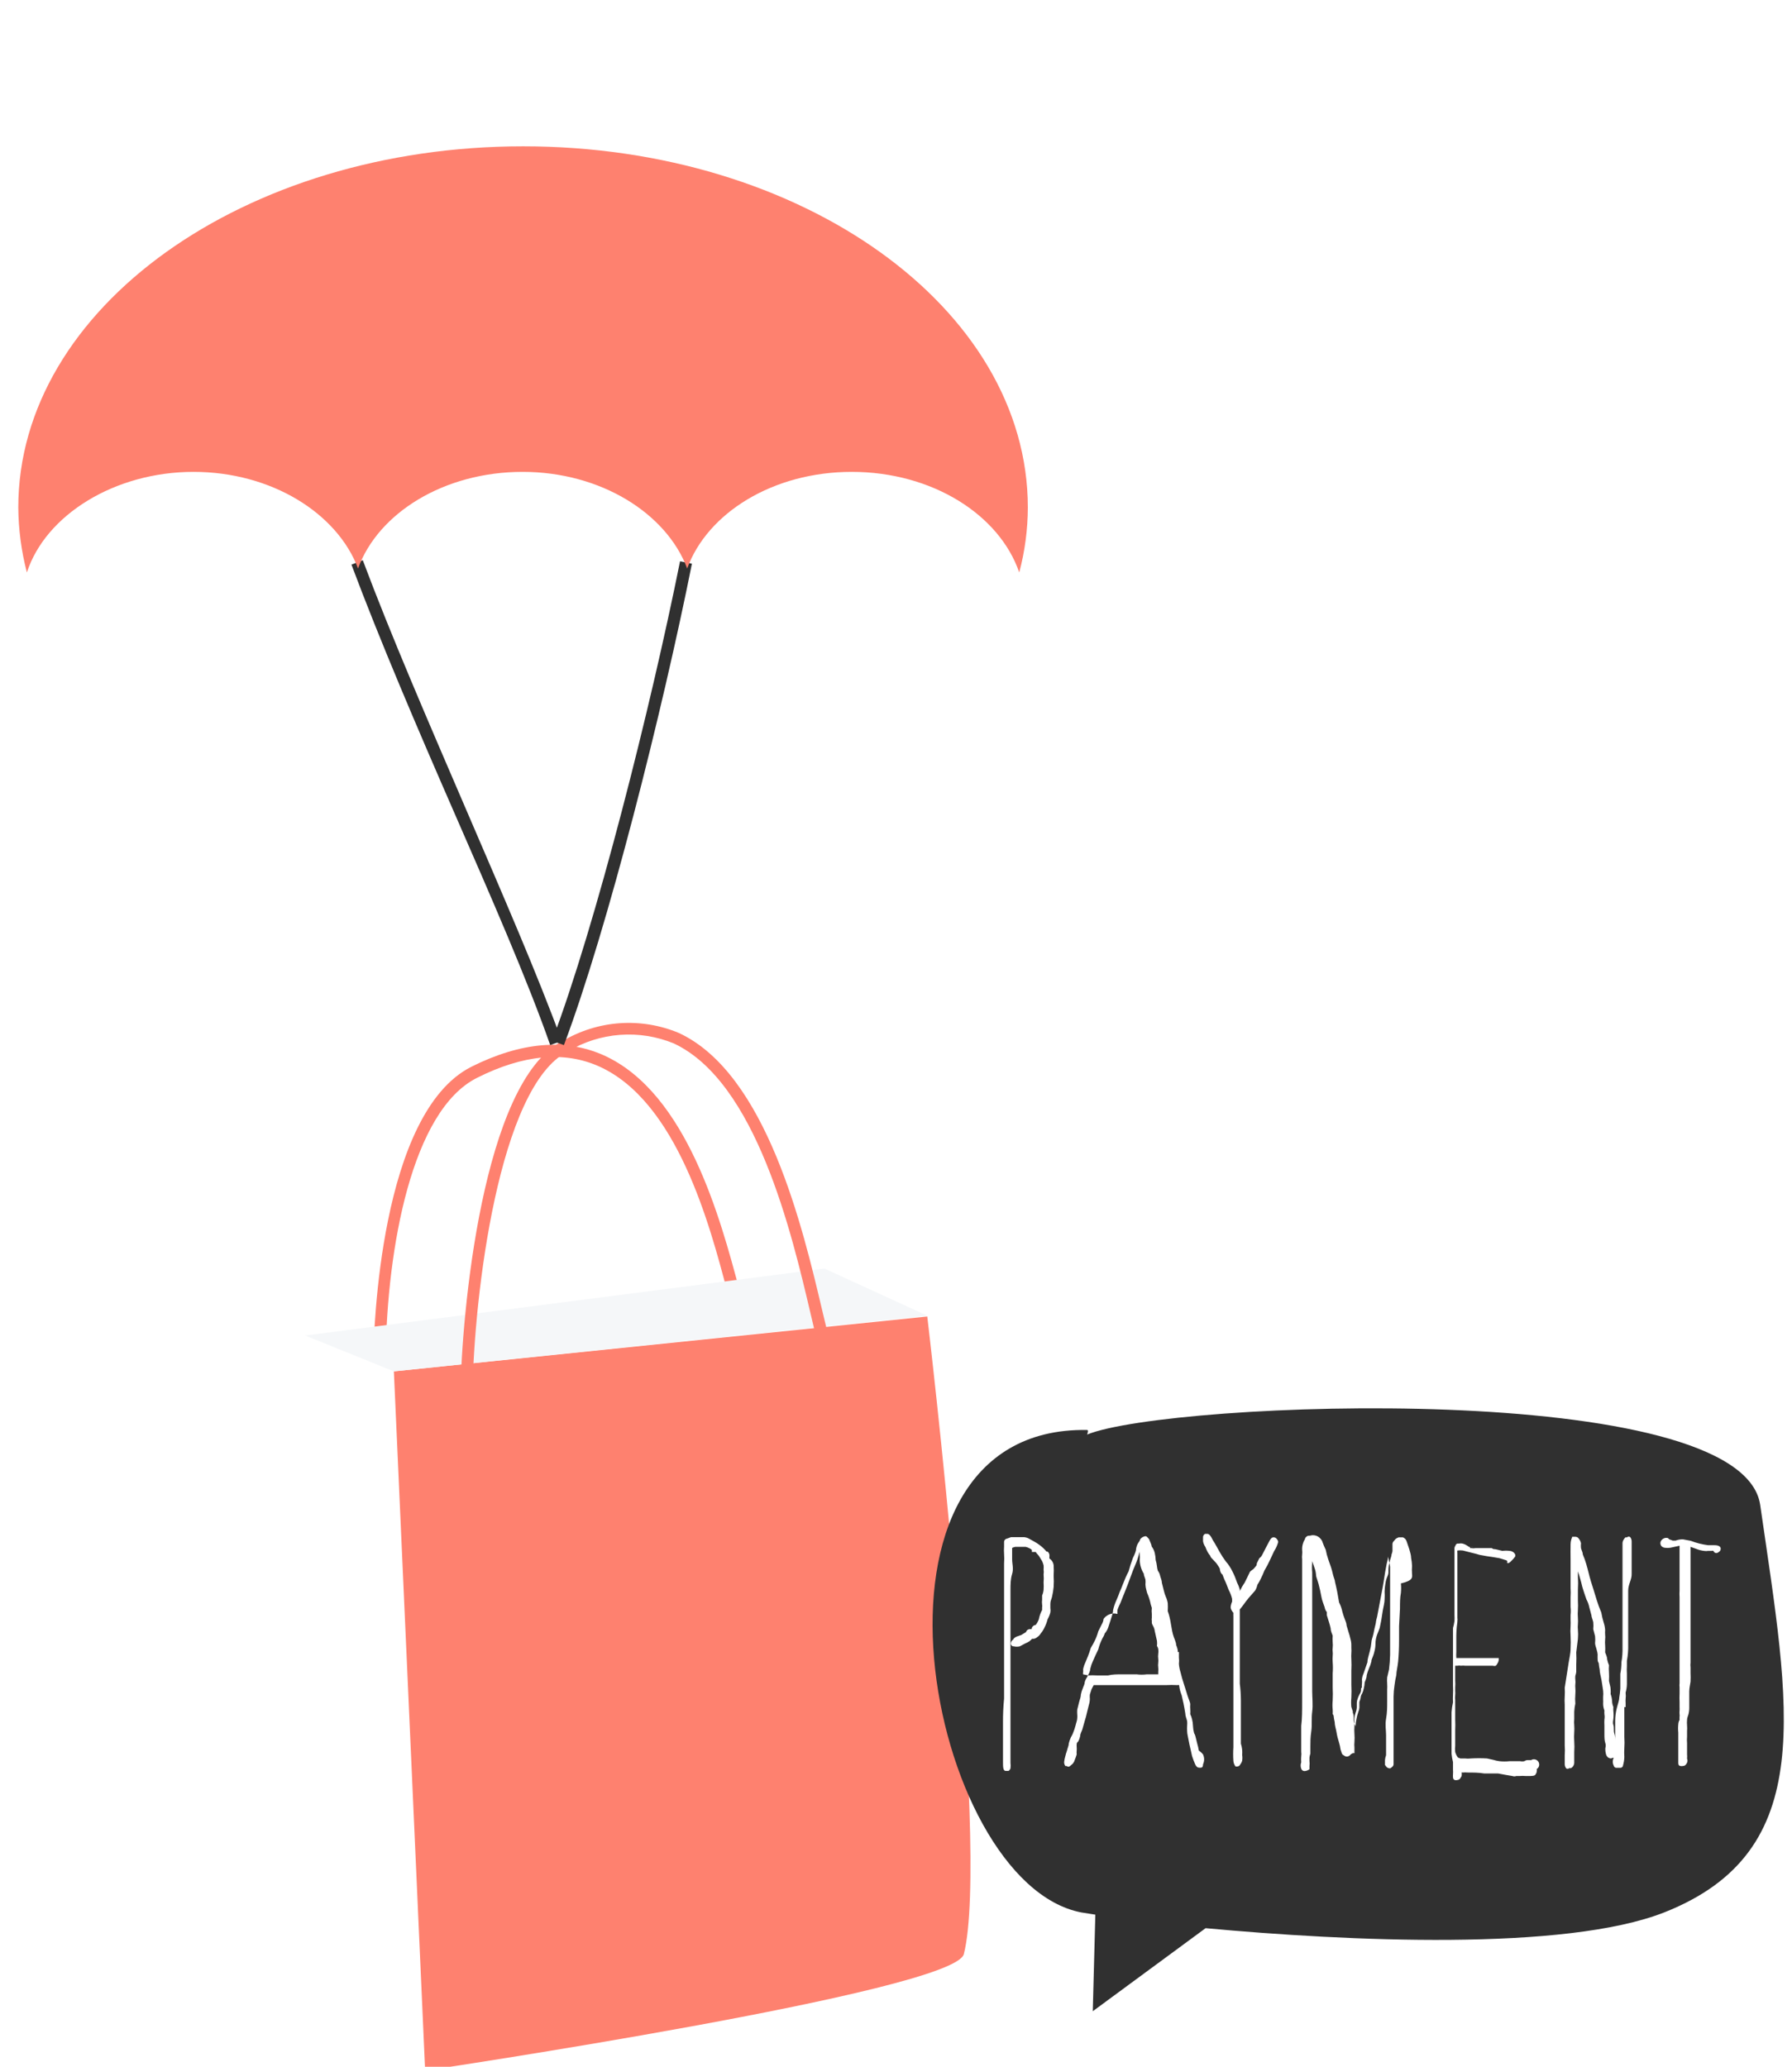 <svg width="98" height="113" viewBox="0 0 98 113" fill="none" xmlns="http://www.w3.org/2000/svg">
<g clip-path="url(#clip0_637_38)">
<path d="M21.09 74.17C21.17 68.25 22.52 60.71 26.09 58.93C28.61 57.66 30.86 57.45 32.77 58.31C37.03 60.23 38.82 66.98 39.77 70.61C39.88 71.02 39.98 71.4 40.07 71.72L40.71 71.54C40.617 71.22 40.517 70.85 40.41 70.43C39.41 66.7 37.57 59.75 33.02 57.7C30.92 56.76 28.48 56.97 25.77 58.33C20.77 60.86 20.44 72.81 20.42 74.16L21.09 74.17Z" fill="#FE816F"/>
<path d="M21.54 74.98L50.71 71.98C50.71 71.98 54.18 101.08 52.71 106.84C52.2 108.9 23.25 113.21 23.25 113.21L21.54 74.98Z" fill="#FE816F"/>
<g filter="url(#filter0_i_637_38)">
<path d="M16.69 73.03C16.69 72.8 21.54 75.03 21.54 75.03L23.27 113.22L14.06 109.71C14.06 109.71 15.36 81.1 16.69 73.03Z" fill="#FE816F"/>
</g>
<path d="M16.69 73.02L45.09 69.36L50.72 71.94L21.54 74.98L16.69 73.02Z" fill="#F5F7F9"/>
<path d="M25.84 76.17C25.91 70.89 27.28 59.38 31.05 57.49C31.916 56.969 32.891 56.658 33.898 56.582C34.905 56.505 35.916 56.666 36.85 57.05C41.35 59.16 43.29 67.4 44.33 71.83C44.52 72.65 44.69 73.37 44.84 73.89L45.48 73.71C45.33 73.2 45.17 72.49 44.98 71.71C43.91 67.17 41.93 58.71 37.13 56.48C36.106 56.05 34.995 55.867 33.886 55.945C32.778 56.023 31.704 56.361 30.75 56.93C26.38 59.12 25.24 71.93 25.18 76.19L25.84 76.17Z" fill="#FE816F"/>
<path d="M30.84 57.14C33.24 50.76 36.24 38.82 37.84 30.82L37.19 30.69C35.58 38.69 32.59 50.56 30.19 56.91L30.84 57.14Z" fill="#303030"/>
<path d="M30.09 57.14L30.72 56.91C29.41 53.32 27.49 48.91 25.46 44.19C23.43 39.47 21.4 34.79 19.84 30.63L19.22 30.87C20.78 35.04 22.85 39.87 24.85 44.45C26.85 49.03 28.84 53.57 30.09 57.14Z" fill="#303030"/>
<path d="M46.58 25.8C42.28 25.8 38.69 28.04 37.58 31.08C36.45 28.08 32.87 25.8 28.58 25.8C24.29 25.8 20.69 28.04 19.58 31.08C18.45 28.08 14.87 25.8 10.58 25.8C6.29 25.8 2.5 28.14 1.47 31.3C1.168 30.141 1.01 28.948 1 27.75C1 16.84 13.36 8 28.61 8C43.86 8 56.21 16.84 56.21 27.75C56.206 28.949 56.048 30.142 55.74 31.3C54.66 28.15 50.99 25.8 46.58 25.8Z" fill="#FE816F"/>
<path d="M59.451 78.184C59.551 78.184 59.451 78.434 59.451 78.434C63.981 76.594 95.261 75.374 96.261 82.284C97.871 93.434 99.491 101.204 91.031 104.554C85.591 106.704 73.631 106.134 65.931 105.424L59.761 109.964L59.901 104.684L59.141 104.564C50.731 102.964 45.961 77.964 59.451 78.184Z" fill="#303030"/>
<path d="M57.391 85.214C57.385 85.174 57.385 85.134 57.391 85.094C57.398 85.046 57.393 84.996 57.376 84.951C57.358 84.905 57.329 84.865 57.291 84.834H57.231C57.131 84.711 57.017 84.6 56.891 84.504C56.775 84.412 56.652 84.332 56.521 84.264L56.251 84.114C56.169 84.074 56.081 84.05 55.991 84.044H55.291L55.071 84.124C55.024 84.131 54.982 84.156 54.952 84.193C54.922 84.23 54.908 84.277 54.911 84.324C54.911 84.324 54.911 84.394 54.911 84.554C54.901 84.687 54.901 84.821 54.911 84.954C54.924 85.13 54.924 85.308 54.911 85.484C54.911 85.694 54.911 85.874 54.911 86.034C54.911 86.194 54.911 86.344 54.911 86.594C54.911 86.844 54.911 87.104 54.911 87.364C54.911 87.624 54.911 87.994 54.911 88.494C54.911 88.994 54.911 89.494 54.911 89.964C54.911 90.184 54.911 90.424 54.911 90.694V91.494C54.911 91.754 54.911 92.004 54.911 92.244V92.864C54.868 93.306 54.848 93.75 54.851 94.194C54.851 94.694 54.851 95.114 54.851 95.464C54.851 95.814 54.851 96.074 54.851 96.334C54.851 96.594 54.851 96.824 55.001 96.824H55.151C55.178 96.809 55.201 96.789 55.22 96.765C55.239 96.741 55.253 96.713 55.261 96.684C55.274 96.584 55.274 96.484 55.261 96.384C55.261 96.244 55.261 96.034 55.261 95.764C55.261 95.494 55.261 95.124 55.261 94.664V93.854C55.261 93.584 55.261 93.324 55.261 93.084C55.261 92.844 55.261 92.644 55.261 92.464C55.261 92.284 55.261 92.164 55.261 92.074C55.261 91.984 55.261 91.874 55.261 91.714C55.261 91.554 55.261 91.354 55.261 91.144C55.261 90.934 55.261 90.694 55.261 90.454C55.261 90.214 55.261 89.964 55.261 89.724V87.574C55.261 87.454 55.261 87.234 55.261 86.934C55.261 86.634 55.261 86.344 55.351 86.054C55.441 85.764 55.351 85.504 55.351 85.264C55.351 85.024 55.351 84.854 55.351 84.784C55.351 84.714 55.351 84.634 55.351 84.634C55.407 84.603 55.468 84.582 55.531 84.574H55.881H56.091C56.164 84.592 56.234 84.619 56.301 84.654C56.401 84.704 56.431 84.744 56.431 84.754V84.854H56.641C56.672 84.905 56.709 84.952 56.751 84.994C56.795 85.038 56.832 85.089 56.861 85.144L56.991 85.354C57.024 85.428 57.05 85.505 57.071 85.584C57.079 85.66 57.079 85.737 57.071 85.814C57.086 85.903 57.086 85.995 57.071 86.084C57.085 86.227 57.085 86.371 57.071 86.514C57.08 86.65 57.08 86.787 57.071 86.924C57.06 87.031 57.033 87.135 56.991 87.234C56.991 87.294 56.991 87.374 56.991 87.464C56.979 87.553 56.979 87.644 56.991 87.734C57.001 87.784 57.001 87.834 56.991 87.884C56.988 87.931 56.988 87.977 56.991 88.024C56.905 88.184 56.844 88.356 56.811 88.534C56.77 88.645 56.713 88.75 56.641 88.844C56.612 88.845 56.584 88.852 56.559 88.864C56.533 88.876 56.51 88.893 56.491 88.914C56.468 88.934 56.45 88.958 56.437 88.986C56.425 89.014 56.42 89.044 56.421 89.074H56.321C56.265 89.074 56.211 89.096 56.171 89.134C56.142 89.161 56.121 89.196 56.111 89.234L55.851 89.394L55.591 89.484C55.591 89.484 55.451 89.544 55.421 89.624L55.341 89.704C55.303 89.749 55.281 89.805 55.281 89.864C55.281 89.885 55.285 89.905 55.293 89.924C55.301 89.943 55.313 89.96 55.328 89.974C55.343 89.988 55.361 89.999 55.38 90.006C55.4 90.013 55.42 90.015 55.441 90.014C55.549 90.039 55.662 90.039 55.771 90.014L56.051 89.864C56.138 89.829 56.222 89.785 56.301 89.734C56.361 89.674 56.421 89.634 56.441 89.604C56.467 89.597 56.495 89.597 56.521 89.604C56.6 89.593 56.673 89.558 56.731 89.504C56.806 89.456 56.867 89.391 56.911 89.314C57.001 89.209 57.075 89.091 57.131 88.964C57.2 88.827 57.253 88.683 57.291 88.534C57.356 88.417 57.407 88.293 57.441 88.164C57.455 88.085 57.455 88.003 57.441 87.924C57.441 87.924 57.441 87.864 57.441 87.694C57.441 87.524 57.501 87.444 57.531 87.314C57.574 87.133 57.604 86.949 57.621 86.764C57.635 86.561 57.635 86.357 57.621 86.154C57.634 85.964 57.634 85.774 57.621 85.584C57.613 85.509 57.588 85.437 57.548 85.373C57.508 85.308 57.455 85.254 57.391 85.214Z" fill="white"/>
<path d="M65.561 95.714C65.54 95.582 65.51 95.452 65.471 95.324L65.381 94.954C65.365 94.884 65.338 94.816 65.301 94.754C65.266 94.627 65.246 94.496 65.241 94.364C65.238 94.243 65.221 94.122 65.191 94.004C65.17 93.907 65.137 93.813 65.091 93.724C65.099 93.631 65.099 93.537 65.091 93.444C65.084 93.358 65.084 93.271 65.091 93.184C65.091 93.074 65.011 92.924 64.941 92.704C64.871 92.484 64.811 92.274 64.741 92.064C64.671 91.854 64.611 91.644 64.561 91.434C64.513 91.285 64.483 91.13 64.471 90.974C64.485 90.858 64.485 90.74 64.471 90.624V90.414V90.324H64.411C64.411 90.324 64.411 90.324 64.411 90.264C64.397 90.154 64.366 90.046 64.321 89.944C64.321 89.774 64.201 89.574 64.141 89.344C64.081 89.114 64.051 88.854 64.001 88.604C63.951 88.354 63.901 88.194 63.861 88.094C63.87 87.948 63.87 87.801 63.861 87.654C63.842 87.529 63.805 87.408 63.751 87.294C63.71 87.193 63.677 87.09 63.651 86.984L63.541 86.544C63.541 86.404 63.471 86.274 63.441 86.144C63.421 86.049 63.38 85.96 63.321 85.884C63.294 85.803 63.278 85.719 63.271 85.634C63.258 85.519 63.235 85.405 63.201 85.294C63.197 85.166 63.18 85.039 63.151 84.914C63.121 84.783 63.063 84.66 62.981 84.554C62.981 84.454 62.901 84.324 62.841 84.154C62.711 84.004 62.691 84.004 62.671 83.994H62.621C62.513 84.014 62.416 84.075 62.351 84.164C62.351 84.234 62.271 84.314 62.221 84.404C62.176 84.492 62.145 84.587 62.131 84.684C62.131 84.784 62.071 84.954 61.951 85.194C61.862 85.43 61.785 85.67 61.721 85.914C61.607 86.131 61.507 86.355 61.421 86.584C61.331 86.814 61.271 86.974 61.231 87.044C61.182 87.191 61.126 87.334 61.061 87.474C60.978 87.654 60.915 87.841 60.871 88.034C60.871 88.204 60.791 88.384 60.741 88.564L60.601 88.994C60.558 89.112 60.494 89.22 60.411 89.314C60.411 89.314 60.411 89.374 60.291 89.574C60.191 89.768 60.114 89.973 60.061 90.184C59.961 90.394 59.861 90.604 59.771 90.814C59.711 90.942 59.664 91.076 59.631 91.214C59.625 91.297 59.605 91.378 59.571 91.454L59.441 91.714C59.385 91.793 59.345 91.881 59.321 91.974C59.321 92.084 59.251 92.194 59.221 92.294C59.171 92.406 59.134 92.524 59.111 92.644C59.111 92.794 59.041 92.944 59.011 93.074C58.981 93.204 58.941 93.354 58.911 93.474C58.904 93.561 58.904 93.648 58.911 93.734C58.918 93.804 58.918 93.874 58.911 93.944C58.911 94.064 58.851 94.194 58.821 94.334C58.785 94.477 58.738 94.618 58.681 94.754C58.649 94.838 58.609 94.918 58.561 94.994C58.515 95.097 58.478 95.204 58.451 95.314C58.451 95.444 58.381 95.574 58.351 95.714C58.31 95.825 58.277 95.939 58.251 96.054C58.228 96.133 58.211 96.213 58.201 96.294C58.192 96.339 58.192 96.386 58.203 96.431C58.213 96.476 58.233 96.518 58.261 96.554C58.283 96.563 58.308 96.563 58.331 96.554C58.343 96.567 58.358 96.578 58.374 96.585C58.391 96.592 58.408 96.595 58.426 96.595C58.444 96.595 58.461 96.592 58.478 96.585C58.494 96.578 58.509 96.567 58.521 96.554L58.641 96.454C58.703 96.394 58.748 96.318 58.771 96.234C58.814 96.133 58.85 96.029 58.881 95.924C58.873 95.854 58.873 95.784 58.881 95.714C58.887 95.648 58.887 95.581 58.881 95.514C58.877 95.464 58.877 95.414 58.881 95.364C58.881 95.274 58.941 95.234 58.961 95.224C59.012 95.13 59.049 95.029 59.071 94.924C59.071 94.804 59.141 94.694 59.181 94.584C59.221 94.474 59.261 94.284 59.321 94.094C59.381 93.904 59.421 93.744 59.451 93.604L59.551 93.204C59.583 93.1 59.6 92.993 59.601 92.884C59.594 92.808 59.594 92.731 59.601 92.654L59.691 92.364L59.811 92.134H60.091H60.741H61.741H63.741C63.961 92.122 64.181 92.122 64.401 92.134C64.413 92.128 64.427 92.125 64.441 92.125C64.455 92.125 64.469 92.128 64.481 92.134C64.503 92.323 64.55 92.508 64.621 92.684C64.691 92.964 64.761 93.294 64.821 93.684C64.821 93.824 64.891 93.964 64.921 94.104C64.929 94.187 64.929 94.271 64.921 94.354C64.913 94.451 64.913 94.548 64.921 94.644C64.921 94.794 64.971 94.964 65.001 95.144C65.031 95.324 65.071 95.484 65.111 95.654C65.151 95.824 65.171 95.934 65.191 96.014C65.211 96.094 65.321 96.374 65.361 96.464C65.401 96.554 65.471 96.644 65.561 96.644C65.604 96.654 65.648 96.654 65.691 96.644C65.761 96.644 65.791 96.554 65.791 96.464C65.83 96.38 65.851 96.287 65.851 96.194C65.851 96.101 65.83 96.009 65.791 95.924C65.726 95.843 65.648 95.772 65.561 95.714ZM61.111 88.244C61.104 88.171 61.104 88.097 61.111 88.024C61.136 87.946 61.166 87.869 61.201 87.794C61.259 87.681 61.309 87.564 61.351 87.444L61.551 86.944C61.621 86.774 61.711 86.544 61.811 86.264C61.911 85.984 62.011 85.724 62.121 85.474C62.231 85.224 62.281 84.974 62.331 84.844C62.334 84.894 62.334 84.944 62.331 84.994C62.34 85.097 62.34 85.201 62.331 85.304C62.333 85.433 62.353 85.561 62.391 85.684C62.428 85.811 62.482 85.932 62.551 86.044C62.551 86.144 62.611 86.244 62.641 86.364C62.651 86.454 62.651 86.544 62.641 86.634C62.646 86.736 62.663 86.836 62.691 86.934C62.71 87.038 62.744 87.139 62.791 87.234C62.83 87.335 62.864 87.439 62.891 87.544C62.916 87.67 62.949 87.793 62.991 87.914C62.977 88.024 62.977 88.135 62.991 88.244C62.991 88.394 62.991 88.434 62.991 88.454C62.98 88.51 62.98 88.568 62.991 88.624V88.734C62.991 88.734 62.991 88.784 63.071 88.924C63.151 89.064 63.141 89.174 63.181 89.314L63.271 89.714C63.282 89.807 63.282 89.901 63.271 89.994C63.306 90.041 63.33 90.096 63.341 90.154C63.356 90.243 63.356 90.335 63.341 90.424C63.328 90.514 63.328 90.605 63.341 90.694C63.349 90.764 63.349 90.834 63.341 90.904C63.328 90.994 63.328 91.085 63.341 91.174C63.349 91.251 63.349 91.328 63.341 91.404V91.544H63.121H62.721C62.532 91.569 62.34 91.569 62.151 91.544H61.391C61.101 91.544 60.831 91.544 60.601 91.604H59.971C59.821 91.594 59.671 91.594 59.521 91.604L59.231 91.544C59.222 91.508 59.222 91.47 59.231 91.434C59.241 91.381 59.241 91.327 59.231 91.274C59.258 91.139 59.302 91.008 59.361 90.884L59.501 90.544C59.558 90.4 59.608 90.253 59.651 90.104C59.735 89.968 59.811 89.828 59.881 89.684C59.956 89.527 60.017 89.363 60.061 89.194L60.251 88.814C60.307 88.723 60.341 88.62 60.351 88.514C60.434 88.396 60.552 88.307 60.688 88.259C60.824 88.21 60.972 88.205 61.111 88.244Z" fill="white"/>
<path d="M69.641 84.054C69.541 84.054 69.471 84.154 69.411 84.274C69.351 84.394 69.291 84.504 69.221 84.634C69.151 84.764 69.091 84.894 69.031 85.004C68.996 85.081 68.941 85.146 68.871 85.194L68.771 85.394C68.738 85.448 68.721 85.51 68.721 85.574L68.671 85.644L68.551 85.784L68.441 85.864C68.384 85.897 68.341 85.951 68.321 86.014C68.221 86.234 68.131 86.394 68.071 86.524C67.968 86.673 67.878 86.83 67.801 86.994V87.064V86.904C67.764 86.772 67.714 86.645 67.651 86.524C67.585 86.325 67.505 86.131 67.411 85.944C67.312 85.734 67.184 85.538 67.031 85.364C66.914 85.207 66.807 85.044 66.711 84.874L66.431 84.374C66.364 84.275 66.303 84.171 66.251 84.064C66.171 83.924 66.101 83.864 66.031 83.864H65.901C65.864 83.884 65.833 83.914 65.814 83.952C65.794 83.989 65.786 84.032 65.791 84.074C65.791 84.074 65.791 84.174 65.791 84.274C65.812 84.385 65.856 84.491 65.921 84.584C65.957 84.684 66 84.781 66.051 84.874C66.088 84.938 66.132 84.999 66.181 85.054C66.198 85.116 66.232 85.172 66.281 85.214L66.471 85.414C66.517 85.463 66.557 85.516 66.591 85.574C66.638 85.636 66.678 85.703 66.711 85.774C66.712 85.843 66.729 85.912 66.761 85.974C66.777 86.02 66.809 86.059 66.851 86.084L66.961 86.364C67.041 86.524 67.111 86.714 67.191 86.924C67.275 87.079 67.338 87.243 67.381 87.414C67.381 87.474 67.381 87.504 67.381 87.524V87.574C67.336 87.668 67.309 87.77 67.301 87.874C67.305 87.938 67.326 88 67.361 88.054C67.385 88.101 67.415 88.145 67.451 88.184C67.447 88.254 67.447 88.324 67.451 88.394C67.451 88.504 67.451 88.644 67.451 88.814C67.451 88.984 67.451 89.204 67.451 89.614C67.451 90.024 67.451 90.414 67.451 90.804C67.451 91.014 67.451 91.234 67.451 91.474C67.451 91.714 67.451 91.954 67.451 92.184C67.451 92.414 67.451 92.654 67.451 92.864C67.451 93.074 67.451 93.254 67.451 93.404C67.451 93.734 67.451 94.114 67.451 94.524C67.451 94.934 67.451 95.284 67.451 95.524C67.434 95.777 67.434 96.031 67.451 96.284C67.461 96.393 67.503 96.497 67.571 96.584H67.641C67.681 96.587 67.722 96.576 67.756 96.555C67.79 96.533 67.816 96.501 67.831 96.464C67.878 96.405 67.912 96.337 67.931 96.264C67.947 96.161 67.947 96.056 67.931 95.954C67.95 95.745 67.926 95.534 67.861 95.334C67.861 95.334 67.861 95.194 67.861 94.914C67.861 94.634 67.861 94.344 67.861 93.914V92.964C67.859 92.659 67.839 92.356 67.801 92.054C67.801 91.824 67.801 91.464 67.801 91.004C67.801 90.544 67.801 90.084 67.801 89.654V88.274C67.801 88.134 67.801 88.074 67.801 88.044C67.797 88.027 67.797 88.01 67.801 87.994C67.869 87.917 67.932 87.837 67.991 87.754C68.081 87.634 68.171 87.504 68.281 87.374L68.641 86.964C68.698 86.868 68.739 86.763 68.761 86.654C68.823 86.557 68.88 86.457 68.931 86.354C69.013 86.194 69.086 86.031 69.151 85.864C69.263 85.68 69.363 85.49 69.451 85.294L69.681 84.804C69.779 84.653 69.853 84.487 69.901 84.314C69.897 84.254 69.872 84.197 69.831 84.154C69.811 84.122 69.783 84.095 69.75 84.078C69.716 84.06 69.679 84.052 69.641 84.054Z" fill="white"/>
<path d="M77.221 86.054C77.209 85.907 77.209 85.76 77.221 85.614C77.216 85.469 77.199 85.326 77.171 85.184C77.171 85.024 77.111 84.864 77.071 84.704L76.921 84.264C76.905 84.216 76.879 84.173 76.845 84.136C76.81 84.1 76.768 84.072 76.721 84.054H76.491C76.43 84.074 76.372 84.104 76.321 84.144L76.221 84.264C76.198 84.286 76.18 84.312 76.168 84.342C76.156 84.371 76.15 84.402 76.151 84.434V84.804C76.144 84.866 76.127 84.927 76.101 84.984C76.101 85.094 76.031 85.224 76.001 85.374C75.957 85.527 75.933 85.685 75.931 85.844C75.934 85.891 75.934 85.937 75.931 85.984C75.927 86.05 75.91 86.115 75.881 86.174C75.827 86.291 75.79 86.416 75.771 86.544C75.741 86.702 75.724 86.863 75.721 87.024C75.729 87.157 75.729 87.291 75.721 87.424C75.721 87.624 75.661 87.834 75.621 88.054C75.581 88.274 75.561 88.484 75.521 88.674C75.481 88.864 75.461 88.974 75.451 89.014C75.441 89.054 75.371 89.214 75.311 89.374C75.253 89.531 75.223 89.697 75.221 89.864C75.221 89.999 75.204 90.133 75.171 90.264C75.15 90.366 75.119 90.467 75.081 90.564C75.011 90.734 74.991 90.794 75.001 90.834C74.966 90.971 74.92 91.105 74.861 91.234C74.812 91.351 74.772 91.471 74.741 91.594C74.741 91.744 74.671 91.874 74.631 91.984C74.627 92.099 74.61 92.213 74.581 92.324C74.562 92.417 74.532 92.508 74.491 92.594C74.443 92.662 74.415 92.741 74.411 92.824C74.395 92.903 74.372 92.98 74.341 93.054C74.341 93.154 74.341 93.264 74.341 93.364C74.335 93.447 74.315 93.528 74.281 93.604C74.237 93.731 74.203 93.861 74.181 93.994C74.154 94.126 74.137 94.26 74.131 94.394C74.119 94.352 74.102 94.312 74.081 94.274C74.053 94.204 74.036 94.129 74.031 94.054C74.028 93.994 74.028 93.934 74.031 93.874C74.032 93.794 74.015 93.716 73.981 93.644V93.574C73.981 93.574 73.981 93.574 73.901 93.324C73.885 93.158 73.885 92.99 73.901 92.824C73.913 92.587 73.913 92.35 73.901 92.114C73.901 91.824 73.901 91.564 73.901 91.344C73.912 91.134 73.912 90.924 73.901 90.714C73.893 90.604 73.893 90.494 73.901 90.384C73.909 90.291 73.909 90.197 73.901 90.104V89.934C73.9 89.822 73.883 89.711 73.851 89.604C73.825 89.482 73.792 89.362 73.751 89.244L73.641 88.874C73.641 88.744 73.571 88.614 73.531 88.494C73.484 88.373 73.444 88.249 73.411 88.124C73.375 87.946 73.315 87.775 73.231 87.614L73.131 87.044C73.091 86.844 73.051 86.664 73.011 86.504C73.011 86.404 72.941 86.264 72.901 86.104C72.861 85.944 72.831 85.804 72.791 85.694L72.641 85.264C72.58 85.091 72.534 84.914 72.501 84.734C72.437 84.604 72.38 84.47 72.331 84.334C72.308 84.25 72.263 84.174 72.201 84.114C72.132 84.037 72.043 83.982 71.943 83.956C71.844 83.929 71.739 83.932 71.641 83.964H71.591C71.561 83.963 71.531 83.969 71.503 83.981C71.476 83.994 71.451 84.011 71.431 84.034C71.411 84.05 71.395 84.07 71.383 84.092C71.371 84.114 71.363 84.139 71.361 84.164C71.316 84.228 71.282 84.299 71.261 84.374C71.224 84.487 71.207 84.605 71.211 84.724C71.222 84.82 71.222 84.918 71.211 85.014C71.2 85.09 71.2 85.168 71.211 85.244C71.211 85.294 71.211 85.434 71.211 85.834C71.211 86.234 71.211 86.524 71.211 86.934C71.211 87.144 71.211 87.414 71.211 87.774C71.211 88.134 71.211 88.514 71.211 88.954C71.211 89.394 71.211 89.834 71.211 90.304C71.211 90.774 71.211 91.234 71.211 91.684C71.211 92.134 71.211 92.594 71.211 93.064C71.211 93.534 71.211 93.964 71.161 94.364V95.364C71.161 95.624 71.161 95.764 71.161 95.774C71.173 95.857 71.173 95.941 71.161 96.024C71.151 96.134 71.151 96.244 71.161 96.354C71.119 96.467 71.119 96.591 71.161 96.704C71.173 96.74 71.196 96.772 71.226 96.795C71.256 96.818 71.293 96.832 71.331 96.834C71.432 96.83 71.53 96.795 71.611 96.734V96.564C71.624 96.471 71.624 96.377 71.611 96.284C71.611 96.284 71.611 96.194 71.611 96.104C71.617 96.029 71.634 95.954 71.661 95.884C71.661 95.884 71.661 95.724 71.661 95.494C71.661 95.264 71.661 94.984 71.711 94.654C71.761 94.324 71.711 93.964 71.761 93.584C71.811 93.204 71.761 92.824 71.761 92.474C71.761 92.124 71.761 91.834 71.761 91.524C71.761 91.214 71.761 90.954 71.761 90.724C71.761 90.494 71.761 90.244 71.761 89.964V85.964C71.745 85.798 71.745 85.63 71.761 85.464C71.761 85.464 71.761 85.394 71.761 85.364C71.761 85.334 71.841 85.594 71.891 85.734C71.936 85.856 71.963 85.984 71.971 86.114C71.971 86.224 72.051 86.384 72.111 86.614C72.171 86.844 72.221 87.064 72.261 87.294C72.301 87.524 72.391 87.714 72.441 87.874C72.457 87.973 72.498 88.066 72.561 88.144C72.557 88.201 72.557 88.257 72.561 88.314L72.661 88.634C72.705 88.765 72.742 88.899 72.771 89.034C72.771 89.194 72.851 89.324 72.881 89.434C72.872 89.554 72.872 89.674 72.881 89.794C72.892 89.894 72.892 89.994 72.881 90.094C72.87 90.163 72.87 90.234 72.881 90.304C72.89 90.38 72.89 90.457 72.881 90.534C72.872 90.65 72.872 90.767 72.881 90.884C72.897 91.087 72.897 91.291 72.881 91.494C72.881 91.714 72.881 91.974 72.881 92.274C72.893 92.507 72.893 92.741 72.881 92.974C72.864 93.14 72.864 93.308 72.881 93.474C72.887 93.554 72.887 93.634 72.881 93.714C72.931 93.784 72.931 93.804 72.931 93.804C72.943 93.922 72.963 94.039 72.991 94.154C72.991 94.344 73.061 94.524 73.091 94.714C73.121 94.904 73.171 95.094 73.231 95.284C73.268 95.405 73.295 95.528 73.311 95.654C73.311 95.654 73.311 95.654 73.371 95.834C73.377 95.865 73.392 95.895 73.413 95.919C73.434 95.944 73.461 95.963 73.491 95.974C73.536 96.016 73.595 96.04 73.656 96.04C73.717 96.04 73.776 96.016 73.821 95.974C73.865 95.918 73.924 95.876 73.991 95.854H74.071V95.714C74.071 95.574 74.071 95.544 74.071 95.544C74.06 95.444 74.06 95.344 74.071 95.244C74.082 95.094 74.082 94.944 74.071 94.794C74.06 94.661 74.06 94.527 74.071 94.394C74.071 94.214 74.071 94.154 74.071 94.134C74.067 94.067 74.067 94.001 74.071 93.934C74.081 93.839 74.102 93.745 74.131 93.654C74.171 93.558 74.194 93.457 74.201 93.354V93.094C74.205 93.015 74.222 92.937 74.251 92.864C74.278 92.785 74.312 92.708 74.351 92.634C74.393 92.575 74.421 92.506 74.431 92.434C74.431 92.314 74.431 92.274 74.481 92.274C74.471 92.211 74.471 92.147 74.481 92.084C74.491 91.998 74.491 91.91 74.481 91.824C74.492 91.71 74.522 91.598 74.571 91.494L74.781 90.884C74.781 90.704 74.861 90.494 74.911 90.284C74.956 90.117 74.986 89.946 75.001 89.774C75.001 89.664 75.071 89.514 75.111 89.324C75.151 89.134 75.181 88.964 75.221 88.824C75.261 88.684 75.221 88.704 75.311 88.394L75.451 87.654L75.601 86.864C75.651 86.604 75.681 86.404 75.701 86.264C75.721 86.124 75.781 85.764 75.831 85.514C75.868 85.376 75.898 85.235 75.921 85.094C75.921 85.094 75.921 85.094 75.921 85.154L76.021 85.654C76.021 85.774 76.021 85.974 76.021 86.274C76.021 86.574 76.021 86.894 76.021 87.274V88.274C76.021 88.614 76.021 88.894 76.021 89.094C76.021 89.674 76.021 90.144 76.021 90.474C76.015 90.745 75.995 91.015 75.961 91.284L75.861 91.714C75.851 91.827 75.851 91.941 75.861 92.054C75.868 92.167 75.868 92.281 75.861 92.394C75.861 92.594 75.861 92.834 75.861 93.074C75.861 93.314 75.861 93.644 75.801 93.974C75.741 94.304 75.801 94.604 75.801 94.864V95.964C75.769 96.051 75.749 96.142 75.741 96.234C75.741 96.334 75.741 96.424 75.741 96.504C75.77 96.529 75.794 96.559 75.811 96.594C75.838 96.625 75.872 96.65 75.91 96.665C75.948 96.681 75.99 96.688 76.031 96.684C76.161 96.604 76.211 96.534 76.211 96.464C76.211 96.394 76.211 96.254 76.211 95.934C76.211 95.614 76.211 95.234 76.211 94.824C76.211 94.414 76.211 94.014 76.211 93.604C76.211 93.194 76.211 92.914 76.211 92.754C76.214 92.553 76.231 92.353 76.261 92.154C76.283 91.962 76.317 91.772 76.361 91.584C76.361 91.404 76.431 91.144 76.461 90.844C76.491 90.544 76.511 90.124 76.511 89.644C76.511 89.464 76.511 89.214 76.511 88.904L76.561 87.954C76.561 87.644 76.561 87.354 76.611 87.094C76.629 86.921 76.629 86.747 76.611 86.574C77.261 86.424 77.241 86.254 77.221 86.054Z" fill="white"/>
<path d="M83.731 96.234H83.531C83.47 96.237 83.411 96.258 83.361 96.294C83.285 96.31 83.207 96.31 83.131 96.294H82.551C82.368 96.314 82.184 96.314 82.001 96.294C81.892 96.28 81.785 96.256 81.681 96.224L81.321 96.144C81.028 96.127 80.734 96.127 80.441 96.144C80.331 96.158 80.221 96.158 80.111 96.144H79.861L79.731 96.094C79.663 96.004 79.612 95.902 79.581 95.794C79.567 95.678 79.567 95.56 79.581 95.444V94.984C79.581 94.904 79.581 94.774 79.581 94.584C79.59 94.401 79.59 94.217 79.581 94.034C79.581 93.844 79.581 93.644 79.581 93.444C79.581 93.244 79.581 93.074 79.581 92.964C79.57 92.868 79.57 92.77 79.581 92.674C79.588 92.604 79.588 92.534 79.581 92.464C79.581 92.414 79.581 92.344 79.581 92.244C79.591 92.127 79.591 92.01 79.581 91.894V91.224V91.074H79.711C79.77 91.06 79.832 91.06 79.891 91.074C79.971 91.064 80.051 91.064 80.131 91.074H81.641C81.693 91.092 81.749 91.092 81.801 91.074C81.837 91.045 81.864 91.007 81.881 90.964C81.926 90.903 81.954 90.83 81.961 90.754V90.654H81.161H80.631H79.641C79.634 90.544 79.634 90.434 79.641 90.324C79.641 90.124 79.641 89.894 79.641 89.634C79.641 89.374 79.641 89.074 79.701 88.684V88.634C79.711 88.578 79.711 88.52 79.701 88.464C79.701 88.464 79.701 88.324 79.701 88.044C79.701 87.764 79.701 87.554 79.701 87.274C79.701 86.994 79.701 86.634 79.701 86.274C79.701 85.914 79.701 85.654 79.701 85.464C79.701 85.274 79.701 85.054 79.701 84.904C79.693 84.861 79.693 84.817 79.701 84.774C79.8 84.761 79.901 84.761 80.001 84.774L80.351 84.864L80.671 84.944L80.921 85.014L81.311 85.084L81.711 85.144L82.001 85.194L82.361 85.304C82.389 85.312 82.414 85.33 82.431 85.354C82.417 85.389 82.417 85.429 82.431 85.464H82.481C82.481 85.464 82.551 85.464 82.691 85.304C82.753 85.242 82.809 85.175 82.861 85.104C82.873 85.068 82.873 85.03 82.861 84.994C82.847 84.955 82.823 84.92 82.791 84.894C82.726 84.833 82.64 84.797 82.551 84.794C82.421 84.778 82.29 84.778 82.161 84.794L81.781 84.704C81.631 84.704 81.591 84.654 81.591 84.644H81.421H81.171H80.901H80.691C80.615 84.657 80.537 84.657 80.461 84.644H80.391V84.584H80.641H80.571C80.521 84.577 80.471 84.577 80.421 84.584C80.421 84.584 80.421 84.584 80.351 84.584L80.181 84.474C80.118 84.438 80.051 84.411 79.981 84.394C79.918 84.381 79.853 84.381 79.791 84.394H79.711C79.684 84.397 79.66 84.409 79.64 84.427C79.621 84.445 79.607 84.468 79.601 84.494C79.571 84.536 79.55 84.584 79.541 84.634C79.541 84.684 79.541 84.724 79.541 84.764C79.541 84.804 79.541 84.864 79.541 85.274C79.541 85.684 79.541 85.964 79.541 86.384C79.541 86.804 79.541 87.244 79.541 87.594C79.541 87.944 79.541 88.184 79.541 88.304C79.548 88.414 79.548 88.524 79.541 88.634C79.523 88.762 79.496 88.889 79.461 89.014C79.461 89.124 79.461 89.294 79.461 89.534C79.461 89.774 79.461 89.994 79.461 90.194V92.194C79.47 92.347 79.47 92.501 79.461 92.654C79.453 92.794 79.453 92.934 79.461 93.074C79.42 93.255 79.393 93.439 79.381 93.624C79.381 93.874 79.381 94.134 79.381 94.384C79.381 94.634 79.381 94.824 79.381 95.044C79.381 95.264 79.381 95.394 79.381 95.454C79.381 95.514 79.381 95.684 79.381 95.884C79.395 96.039 79.422 96.193 79.461 96.344C79.461 96.484 79.461 96.624 79.461 96.754C79.467 96.841 79.467 96.927 79.461 97.014C79.456 97.067 79.456 97.121 79.461 97.174C79.461 97.274 79.521 97.314 79.561 97.324C79.603 97.338 79.649 97.338 79.691 97.324C79.748 97.321 79.802 97.296 79.841 97.254C79.875 97.207 79.905 97.156 79.931 97.104C79.946 97.041 79.946 96.977 79.931 96.914H80.001C80.087 96.904 80.174 96.904 80.261 96.914C80.551 96.914 80.871 96.914 81.161 96.964H81.581H81.921L82.351 97.044L82.711 97.104C82.778 97.13 82.853 97.13 82.921 97.104H83.091C83.207 97.093 83.325 97.093 83.441 97.104H83.551C83.801 97.104 83.941 97.104 83.981 97.004C84.016 96.958 84.037 96.902 84.041 96.844C84.05 96.805 84.05 96.763 84.041 96.724C84.106 96.683 84.152 96.618 84.169 96.543C84.186 96.468 84.172 96.389 84.131 96.324C84.09 96.259 84.025 96.213 83.95 96.196C83.874 96.179 83.796 96.193 83.731 96.234Z" fill="white"/>
<path d="M89.231 86.054C89.231 85.734 89.231 85.464 89.231 85.224C89.231 84.984 89.231 84.844 89.231 84.764C89.231 84.684 89.231 84.434 89.231 84.304C89.236 84.215 89.212 84.127 89.161 84.054C89.15 84.041 89.136 84.031 89.121 84.024C89.105 84.017 89.088 84.013 89.071 84.013C89.054 84.013 89.037 84.017 89.022 84.024C89.006 84.031 88.992 84.041 88.981 84.054H88.891C88.852 84.093 88.819 84.136 88.791 84.184C88.749 84.249 88.728 84.326 88.731 84.404C88.731 84.404 88.731 84.534 88.731 84.674C88.731 84.814 88.731 84.984 88.731 85.174C88.731 85.364 88.731 85.574 88.731 85.794C88.731 86.014 88.731 86.224 88.731 86.414C88.731 86.604 88.731 86.834 88.731 87.074C88.731 87.314 88.731 87.534 88.731 87.774C88.731 88.014 88.731 88.234 88.731 88.454C88.731 88.674 88.731 88.854 88.731 89.014C88.731 89.344 88.731 89.694 88.731 90.064C88.739 90.338 88.719 90.613 88.671 90.884C88.671 91.104 88.651 91.314 88.611 91.514C88.611 91.704 88.611 91.844 88.611 91.904C88.611 91.964 88.611 92.154 88.611 92.324C88.6 92.495 88.58 92.665 88.551 92.834C88.551 92.974 88.471 93.174 88.411 93.424C88.359 93.64 88.332 93.861 88.331 94.084C88.331 94.174 88.331 94.304 88.331 94.474V95.474V95.394C88.331 95.394 88.331 95.314 88.331 95.184C88.331 95.054 88.331 94.924 88.281 94.774C88.231 94.624 88.281 94.464 88.231 94.314C88.181 94.164 88.231 94.054 88.231 93.984C88.247 93.841 88.247 93.697 88.231 93.554C88.225 93.477 88.225 93.4 88.231 93.324C88.187 93.223 88.163 93.114 88.161 93.004C88.154 92.874 88.127 92.746 88.081 92.624C88.088 92.537 88.088 92.45 88.081 92.364C88.081 92.224 88.021 92.074 87.991 91.904C88 91.747 88 91.59 87.991 91.434C87.979 91.304 87.979 91.174 87.991 91.044C87.946 90.941 87.913 90.834 87.891 90.724C87.891 90.584 87.821 90.454 87.781 90.344C87.79 90.214 87.79 90.084 87.781 89.954C87.771 89.847 87.771 89.74 87.781 89.634C87.791 89.551 87.791 89.467 87.781 89.384C87.774 89.297 87.774 89.21 87.781 89.124C87.773 88.984 87.746 88.846 87.701 88.714C87.645 88.534 87.602 88.35 87.571 88.164C87.471 87.932 87.384 87.695 87.311 87.454C87.211 87.114 87.101 86.774 87.001 86.454C86.901 86.134 86.841 85.814 86.751 85.524C86.699 85.343 86.635 85.166 86.561 84.994C86.561 84.884 86.491 84.764 86.461 84.644C86.451 84.554 86.451 84.463 86.461 84.374C86.439 84.278 86.394 84.189 86.331 84.114C86.311 84.087 86.286 84.065 86.257 84.049C86.227 84.034 86.195 84.025 86.161 84.024H85.981C85.981 84.074 85.901 84.144 85.891 84.434C85.881 84.724 85.891 84.924 85.891 85.324C85.891 85.724 85.891 85.904 85.891 86.204C85.891 86.504 85.891 86.724 85.891 86.834C85.902 86.994 85.902 87.154 85.891 87.314C85.891 87.534 85.891 87.714 85.891 87.864C85.908 88.01 85.908 88.158 85.891 88.304C85.891 88.494 85.891 88.554 85.891 88.574C85.897 88.68 85.897 88.787 85.891 88.894C85.877 89.08 85.877 89.267 85.891 89.454C85.903 89.68 85.903 89.907 85.891 90.134C85.891 90.414 85.821 90.664 85.791 90.874C85.761 91.084 85.721 91.294 85.681 91.574C85.641 91.854 85.601 92.074 85.571 92.274C85.58 92.434 85.58 92.594 85.571 92.754C85.56 92.904 85.56 93.054 85.571 93.204V94.944C85.571 95.064 85.571 95.224 85.571 95.434C85.584 95.61 85.584 95.787 85.571 95.964C85.571 96.144 85.571 96.294 85.571 96.424C85.566 96.513 85.591 96.601 85.641 96.674C85.651 96.686 85.665 96.697 85.679 96.703C85.694 96.71 85.71 96.714 85.726 96.714C85.742 96.714 85.758 96.71 85.773 96.703C85.788 96.697 85.801 96.686 85.811 96.674H85.911C85.963 96.647 86.006 96.606 86.038 96.557C86.069 96.508 86.088 96.452 86.091 96.394C86.091 96.284 86.091 96.094 86.091 95.794C86.105 95.601 86.105 95.407 86.091 95.214C86.078 95.047 86.078 94.88 86.091 94.714C86.1 94.587 86.1 94.46 86.091 94.334C86.078 94.218 86.078 94.1 86.091 93.984C86.091 93.874 86.091 93.744 86.091 93.584C86.099 93.436 86.119 93.289 86.151 93.144C86.136 92.978 86.136 92.81 86.151 92.644C86.161 92.524 86.161 92.404 86.151 92.284C86.144 92.217 86.144 92.15 86.151 92.084C86.162 92.004 86.162 91.924 86.151 91.844C86.143 91.771 86.143 91.697 86.151 91.624C86.175 91.556 86.192 91.485 86.201 91.414C86.201 91.344 86.201 91.214 86.201 91.014C86.212 90.791 86.212 90.567 86.201 90.344L86.291 89.614C86.306 89.441 86.306 89.267 86.291 89.094C86.281 89.001 86.281 88.907 86.291 88.814C86.3 88.691 86.3 88.567 86.291 88.444C86.279 88.307 86.279 88.17 86.291 88.034C86.301 87.857 86.301 87.68 86.291 87.504C86.291 87.364 86.291 87.164 86.291 86.914C86.306 86.674 86.306 86.434 86.291 86.194V85.914L86.361 86.124L86.471 86.514C86.508 86.683 86.555 86.85 86.611 87.014C86.671 87.204 86.721 87.344 86.761 87.454C86.831 87.582 86.882 87.721 86.911 87.864L87.031 88.314C87.031 88.414 87.101 88.544 87.131 88.694C87.143 88.82 87.143 88.947 87.131 89.074L87.231 89.464C87.243 89.59 87.243 89.717 87.231 89.844C87.231 89.954 87.291 90.074 87.321 90.214C87.347 90.295 87.364 90.379 87.371 90.464C87.367 90.547 87.367 90.63 87.371 90.714C87.367 90.792 87.388 90.869 87.431 90.934C87.439 91.048 87.455 91.162 87.481 91.274C87.481 91.444 87.541 91.634 87.581 91.854C87.621 92.074 87.641 92.264 87.671 92.444C87.683 92.557 87.683 92.671 87.671 92.784C87.671 92.784 87.671 92.784 87.671 92.914C87.676 92.99 87.676 93.067 87.671 93.144C87.671 93.274 87.695 93.403 87.741 93.524C87.735 93.59 87.735 93.657 87.741 93.724C87.757 93.82 87.757 93.918 87.741 94.014C87.734 94.12 87.734 94.227 87.741 94.334C87.741 94.484 87.741 94.644 87.741 94.814C87.741 94.984 87.741 95.154 87.791 95.304C87.841 95.454 87.791 95.564 87.791 95.594C87.787 95.716 87.804 95.838 87.841 95.954C87.841 95.954 87.901 96.094 87.991 96.114C88.019 96.133 88.052 96.143 88.086 96.143C88.12 96.143 88.153 96.133 88.181 96.114C88.204 96.105 88.229 96.105 88.251 96.114C88.216 96.178 88.198 96.25 88.198 96.324C88.198 96.397 88.216 96.469 88.251 96.534C88.257 96.564 88.271 96.591 88.293 96.612C88.314 96.634 88.341 96.648 88.371 96.654H88.641C88.674 96.647 88.704 96.63 88.725 96.604C88.747 96.579 88.76 96.547 88.761 96.514C88.804 96.367 88.827 96.216 88.831 96.064C88.82 95.904 88.82 95.744 88.831 95.584C88.845 95.381 88.845 95.177 88.831 94.974V93.614C88.831 93.484 88.831 93.404 88.831 93.394V93.334H88.901V93.104C88.895 93.034 88.895 92.964 88.901 92.894C88.915 92.778 88.915 92.66 88.901 92.544C88.945 92.391 88.969 92.233 88.971 92.074V91.514C88.962 91.371 88.962 91.227 88.971 91.084C88.971 90.904 88.971 90.834 88.971 90.804C89.025 90.514 89.048 90.219 89.041 89.924C89.041 89.464 89.041 88.824 89.041 88.034C89.041 87.694 89.041 87.334 89.041 86.974C89.041 86.614 89.241 86.374 89.231 86.054Z" fill="white"/>
<path d="M94.101 84.674C94.101 84.494 93.841 84.484 93.751 84.484H93.411C93.086 84.442 92.767 84.362 92.461 84.244L92.041 84.164C91.901 84.16 91.762 84.184 91.631 84.234H91.481L91.271 84.154C91.261 84.135 91.247 84.119 91.23 84.106C91.212 84.094 91.192 84.087 91.171 84.084H91.081C90.994 84.097 90.915 84.144 90.861 84.214C90.824 84.259 90.803 84.316 90.803 84.374C90.803 84.433 90.824 84.489 90.861 84.534C90.909 84.584 90.973 84.616 91.041 84.624C91.141 84.639 91.242 84.639 91.341 84.624L91.851 84.514V84.704V86.704C91.851 86.774 91.851 86.864 91.851 86.974C91.842 87.091 91.842 87.207 91.851 87.324C91.851 87.394 91.851 87.544 91.851 87.764C91.851 87.984 91.851 88.234 91.851 88.494C91.851 88.754 91.851 89.094 91.851 89.494C91.851 89.894 91.851 90.314 91.851 90.674C91.851 91.034 91.851 91.304 91.851 91.574C91.851 91.844 91.851 91.954 91.851 92.034C91.84 92.107 91.84 92.181 91.851 92.254C91.851 92.374 91.851 92.494 91.851 92.604C91.843 92.754 91.843 92.904 91.851 93.054C91.851 93.194 91.851 93.284 91.851 93.344C91.855 93.404 91.855 93.464 91.851 93.524C91.843 93.597 91.843 93.671 91.851 93.744C91.858 93.78 91.858 93.818 91.851 93.854C91.847 93.914 91.847 93.974 91.851 94.034C91.809 94.107 91.785 94.189 91.781 94.274C91.765 94.424 91.765 94.574 91.781 94.724C91.781 94.874 91.781 95.064 91.781 95.284C91.781 95.504 91.781 95.694 91.781 95.854C91.781 96.014 91.781 96.284 91.781 96.364C91.781 96.444 91.781 96.534 91.891 96.554C91.94 96.566 91.992 96.566 92.041 96.554C92.094 96.553 92.144 96.532 92.181 96.494C92.216 96.46 92.243 96.419 92.261 96.374C92.276 96.339 92.284 96.302 92.284 96.264C92.284 96.226 92.276 96.189 92.261 96.154C92.269 96.074 92.269 95.994 92.261 95.914C92.261 95.814 92.261 95.724 92.261 95.654C92.261 95.584 92.261 95.434 92.261 95.304C92.25 95.188 92.25 95.07 92.261 94.954C92.261 94.854 92.261 94.754 92.261 94.644C92.269 94.544 92.269 94.444 92.261 94.344C92.252 94.241 92.252 94.137 92.261 94.034C92.261 93.924 92.311 93.824 92.331 93.754C92.364 93.633 92.381 93.509 92.381 93.384C92.381 93.224 92.381 93.084 92.381 92.954C92.381 92.824 92.381 92.674 92.381 92.484C92.381 92.294 92.431 92.104 92.451 91.944C92.459 91.784 92.459 91.624 92.451 91.464C92.451 91.314 92.451 91.214 92.451 91.164C92.44 91.078 92.44 90.99 92.451 90.904C92.451 90.754 92.451 90.624 92.451 90.494C92.451 90.364 92.451 90.144 92.451 89.894C92.451 89.644 92.451 89.424 92.451 89.214C92.451 89.004 92.451 88.774 92.451 88.504C92.451 88.234 92.451 88.014 92.451 87.834C92.451 87.654 92.451 87.494 92.451 87.284C92.451 87.074 92.451 86.884 92.451 86.774C92.451 86.664 92.451 86.444 92.451 86.174C92.451 85.904 92.451 85.654 92.451 85.424V84.574L92.761 84.684C92.896 84.739 93.037 84.776 93.181 84.794C93.26 84.808 93.342 84.808 93.421 84.794H93.601C93.634 84.783 93.669 84.783 93.701 84.794C93.713 84.832 93.737 84.864 93.77 84.886C93.802 84.908 93.842 84.918 93.881 84.914C93.962 84.891 94.032 84.842 94.081 84.774C94.092 84.742 94.098 84.708 94.101 84.674Z" fill="white"/>
</g>
<defs>
<filter id="filter0_i_637_38" x="14.06" y="73.013" width="9.21" height="44.206" filterUnits="userSpaceOnUse" color-interpolation-filters="sRGB">
<feFlood flood-opacity="0" result="BackgroundImageFix"/>
<feBlend mode="normal" in="SourceGraphic" in2="BackgroundImageFix" result="shape"/>
<feColorMatrix in="SourceAlpha" type="matrix" values="0 0 0 0 0 0 0 0 0 0 0 0 0 0 0 0 0 0 127 0" result="hardAlpha"/>
<feOffset dy="40"/>
<feGaussianBlur stdDeviation="2"/>
<feComposite in2="hardAlpha" operator="arithmetic" k2="-1" k3="1"/>
<feColorMatrix type="matrix" values="0 0 0 0 0 0 0 0 0 0 0 0 0 0 0 0 0 0 0.25 0"/>
<feBlend mode="normal" in2="shape" result="effect1_innerShadow_637_38"/>
</filter>
<clipPath id="clip0_637_38">
<rect width="98" height="113" fill="white"/>
</clipPath>
</defs>
</svg>
